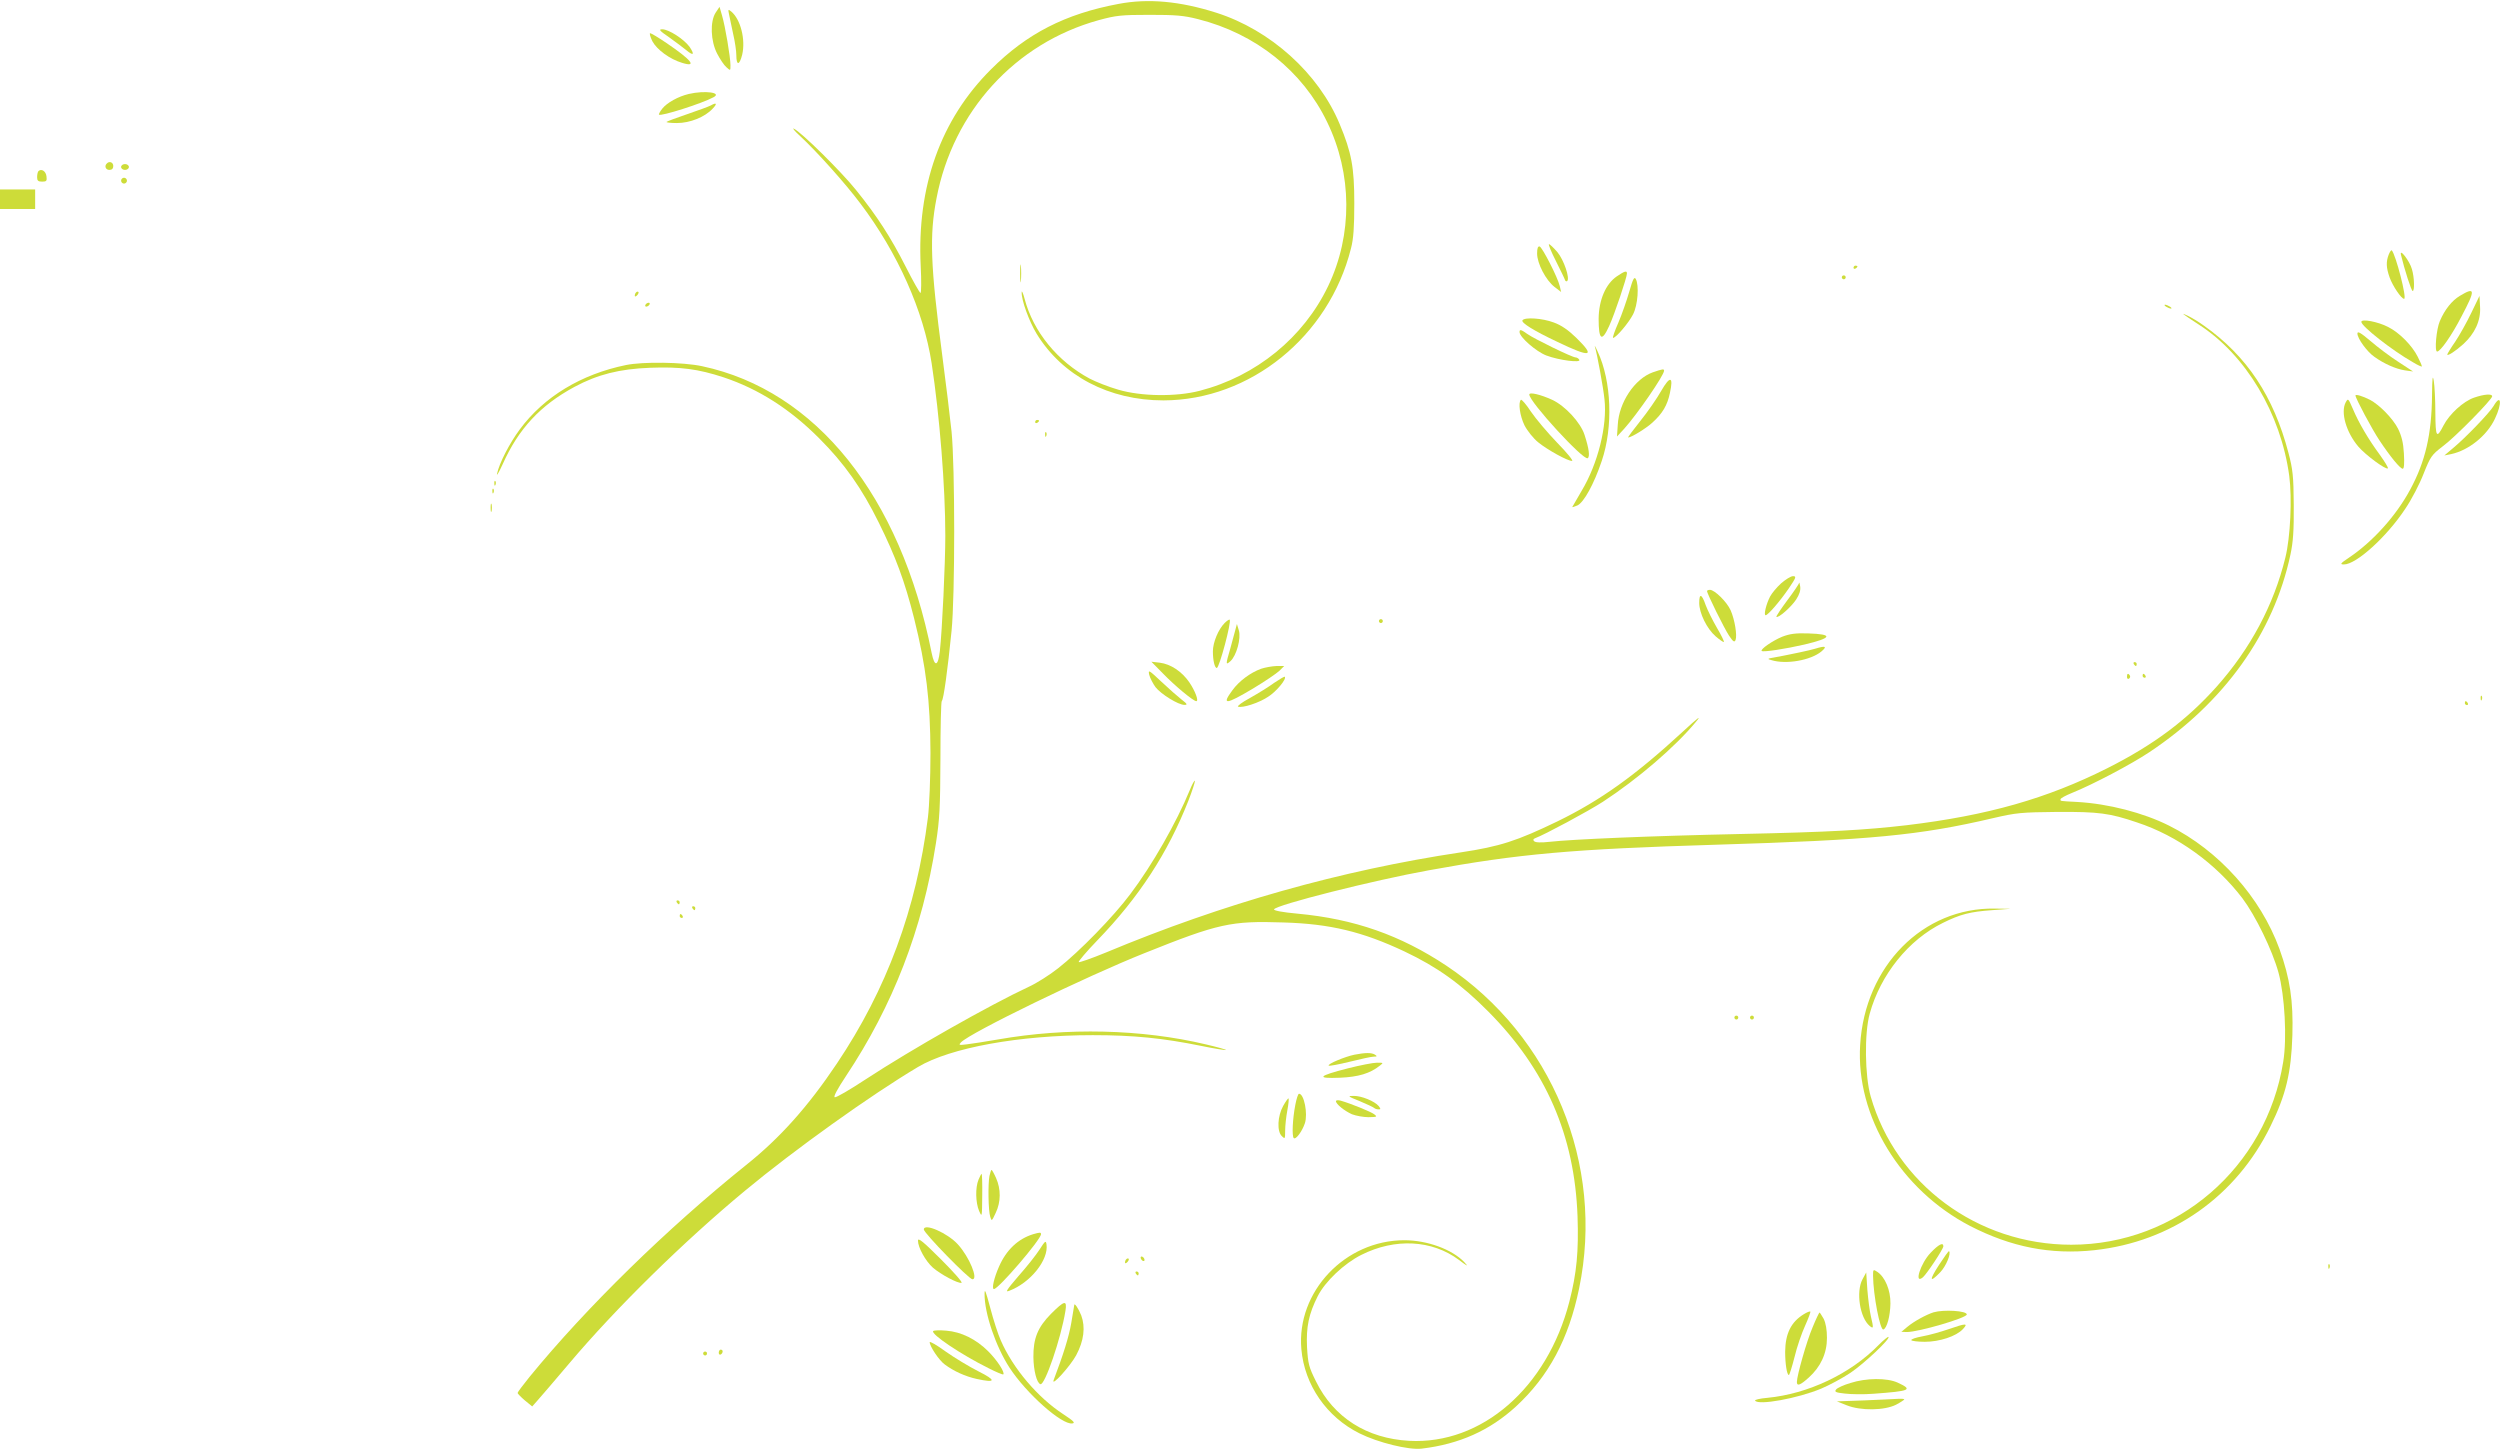 <?xml version="1.0" standalone="no"?>
<!DOCTYPE svg PUBLIC "-//W3C//DTD SVG 20010904//EN"
 "http://www.w3.org/TR/2001/REC-SVG-20010904/DTD/svg10.dtd">
<svg version="1.0" xmlns="http://www.w3.org/2000/svg"
 width="1280pt" height="742pt" viewBox="0 0 1280 742"
 preserveAspectRatio="xMidYMid meet">
<g transform="translate(0,742) scale(0.1,-0.1)"
fill="#cddc39" stroke="none">
<path d="M5727 7400 c-273 -51 -470 -152 -653 -335 -258 -257 -380 -599 -360
-1007 4 -76 3 -138 -1 -138 -4 0 -38 60 -75 133 -77 152 -149 263 -255 394
-76 95 -281 297 -318 314 -11 6 3 -12 32 -38 87 -81 232 -243 309 -346 191
-253 323 -550 364 -817 41 -270 70 -631 70 -883 0 -141 -16 -484 -28 -591 -9
-79 -27 -83 -42 -9 -159 803 -592 1344 -1175 1468 -96 21 -303 24 -390 6 -229
-47 -420 -162 -544 -330 -52 -70 -105 -173 -116 -226 -4 -16 9 5 29 49 81 181
193 301 367 395 119 64 231 92 387 98 155 6 246 -6 377 -49 180 -60 341 -163
490 -313 128 -128 217 -254 304 -430 87 -176 133 -300 181 -490 62 -248 83
-422 84 -690 0 -128 -6 -274 -13 -330 -59 -469 -211 -880 -466 -1260 -148
-221 -292 -382 -465 -520 -405 -325 -818 -729 -1109 -1085 -33 -41 -61 -78
-61 -82 0 -3 17 -21 37 -38 l38 -31 30 34 c17 19 89 103 160 187 238 282 585
623 900 884 253 210 643 489 885 633 166 99 519 163 895 163 207 0 359 -15
555 -55 68 -14 125 -23 127 -21 2 2 -44 15 -104 29 -328 78 -711 87 -1063 25
-63 -11 -135 -22 -160 -25 -40 -5 -43 -4 -30 10 48 50 639 337 940 457 379
152 443 166 711 157 239 -7 404 -47 619 -148 169 -80 289 -166 430 -308 295
-297 442 -634 457 -1049 6 -179 -4 -289 -42 -437 -114 -441 -449 -732 -820
-712 -217 12 -386 119 -477 304 -37 74 -41 91 -46 176 -5 103 9 170 55 261 38
75 135 167 223 211 173 87 362 77 500 -26 45 -34 50 -36 27 -11 -62 65 -189
112 -307 112 -303 0 -553 -264 -527 -558 16 -183 129 -347 298 -431 94 -47
252 -86 318 -78 193 23 349 93 483 216 167 154 270 346 323 604 132 635 -139
1292 -680 1653 -235 156 -471 239 -761 266 -78 7 -123 16 -121 22 7 22 509
149 792 200 459 84 736 109 1470 131 795 24 1043 48 1419 136 120 28 144 30
330 32 211 1 267 -6 408 -54 207 -68 404 -211 539 -388 67 -89 153 -265 185
-381 32 -118 44 -337 24 -457 -86 -540 -545 -936 -1085 -936 -479 0 -898 310
-1027 759 -30 104 -33 324 -5 424 55 200 199 379 375 465 89 44 139 57 252 65
l95 7 -80 1 c-369 7 -667 -294 -691 -698 -23 -365 207 -742 563 -927 210 -108
412 -148 636 -124 396 43 726 275 902 635 79 160 106 273 112 466 5 177 -12
290 -66 441 -97 266 -310 504 -566 632 -132 66 -310 112 -470 121 -94 5 -85 4
-85 14 0 5 26 19 58 32 105 42 306 148 397 209 383 255 636 608 722 1011 14
65 18 125 17 255 -1 148 -5 182 -27 266 -76 290 -213 496 -432 651 -27 20 -66
43 -85 52 -38 18 -29 11 58 -46 241 -155 420 -456 463 -775 15 -114 6 -314
-20 -418 -59 -242 -179 -467 -353 -662 -153 -171 -322 -297 -558 -416 -310
-156 -613 -242 -1027 -292 -217 -25 -391 -35 -848 -45 -467 -10 -863 -27 -980
-40 -44 -5 -74 -4 -80 3 -7 6 -5 11 4 15 47 17 274 139 348 187 179 117 370
281 476 409 31 37 13 24 -68 -51 -242 -223 -419 -350 -640 -458 -209 -101
-296 -129 -495 -159 -613 -92 -1217 -262 -1818 -513 -73 -30 -136 -52 -139
-49 -3 3 39 53 94 110 215 222 362 449 467 715 20 51 35 98 34 103 -2 5 -14
-17 -27 -49 -68 -165 -192 -383 -304 -531 -85 -114 -260 -294 -370 -380 -43
-34 -111 -77 -151 -95 -199 -93 -597 -318 -835 -474 -79 -52 -149 -93 -157
-91 -8 2 12 40 57 108 241 362 392 752 461 1193 19 122 22 182 23 432 0 160 3
293 7 296 9 6 30 159 50 359 18 181 18 838 0 1020 -8 74 -29 251 -48 393 -60
457 -66 611 -29 802 85 445 403 794 831 912 88 24 116 27 259 27 133 0 175 -3
249 -22 294 -74 535 -265 661 -527 129 -265 131 -577 5 -840 -126 -263 -368
-461 -658 -536 -120 -31 -299 -29 -417 6 -49 14 -114 40 -145 56 -165 88 -290
241 -334 409 -8 30 -15 45 -15 34 -2 -40 38 -149 76 -212 132 -216 371 -342
650 -342 444 1 847 327 960 778 13 49 17 110 17 232 0 183 -14 259 -75 405
-108 260 -355 482 -632 570 -186 59 -348 74 -500 45z"/>
<path d="M3664 7355 c-29 -45 -26 -145 8 -210 14 -27 35 -59 47 -69 21 -19 21
-19 21 10 0 41 -27 200 -43 254 l-13 45 -20 -30z"/>
<path d="M3733 7345 c3 -16 13 -61 21 -100 9 -38 16 -87 16 -107 0 -55 16 -54
30 2 18 77 -8 181 -56 221 -16 13 -17 12 -11 -16z"/>
<path d="M3426 7229 c32 -23 72 -53 88 -66 37 -31 44 -23 16 18 -29 39 -106
89 -139 89 -20 0 -15 -7 35 -41z"/>
<path d="M3340 7209 c23 -43 89 -92 153 -111 78 -24 49 14 -81 102 -41 28 -78
50 -83 50 -5 0 0 -18 11 -41z"/>
<path d="M3527 6939 c-55 -13 -112 -45 -136 -75 -12 -15 -19 -29 -17 -31 9
-10 220 57 279 89 46 24 -44 36 -126 17z"/>
<path d="M3639 6880 c-9 -5 -63 -25 -119 -44 -56 -19 -104 -37 -107 -40 -4 -3
20 -6 53 -6 67 0 144 31 183 74 25 26 20 33 -10 16z"/>
<path d="M547 6583 c-14 -13 -6 -33 13 -33 13 0 20 7 20 20 0 19 -20 27 -33
13z"/>
<path d="M620 6565 c0 -8 9 -15 20 -15 11 0 20 7 20 15 0 8 -9 15 -20 15 -11
0 -20 -7 -20 -15z"/>
<path d="M197 6544 c-4 -4 -7 -18 -7 -31 0 -18 5 -23 26 -23 22 0 25 4 22 27
-3 27 -26 41 -41 27z"/>
<path d="M620 6495 c0 -8 7 -15 15 -15 8 0 15 7 15 15 0 8 -7 15 -15 15 -8 0
-15 -7 -15 -15z"/>
<path d="M0 6400 l0 -50 90 0 90 0 0 50 0 50 -90 0 -90 0 0 -50z"/>
<path d="M7966 6084 c24 -48 45 -91 47 -98 2 -6 7 -8 11 -5 15 14 -17 108 -50
148 -20 23 -39 41 -43 41 -5 0 11 -39 35 -86z"/>
<path d="M7870 6122 c0 -51 45 -137 89 -171 l34 -26 -7 30 c-10 44 -89 198
-103 203 -9 2 -13 -9 -13 -36z"/>
<path d="M12230 6116 c-14 -37 -13 -66 5 -117 16 -44 60 -109 74 -109 16 0
-43 227 -63 248 -3 3 -10 -7 -16 -22z"/>
<path d="M12293 6115 c18 -75 53 -185 60 -185 10 0 9 69 -4 112 -11 41 -65
111 -56 73z"/>
<path d="M5223 6020 c0 -41 2 -58 4 -37 2 20 2 54 0 75 -2 20 -4 3 -4 -38z"/>
<path d="M9490 6049 c0 -5 5 -7 10 -4 6 3 10 8 10 11 0 2 -4 4 -10 4 -5 0 -10
-5 -10 -11z"/>
<path d="M8278 6005 c-57 -39 -92 -121 -93 -217 0 -109 16 -121 54 -37 28 61
91 249 91 269 0 16 -12 12 -52 -15z"/>
<path d="M8342 5927 c-13 -45 -38 -117 -56 -159 -19 -43 -31 -78 -27 -78 15 0
80 77 102 120 25 48 32 150 14 182 -8 13 -15 -2 -33 -65z"/>
<path d="M9430 6000 c0 -5 5 -10 10 -10 6 0 10 5 10 10 0 6 -4 10 -10 10 -5 0
-10 -4 -10 -10z"/>
<path d="M3257 5923 c-4 -3 -7 -11 -7 -17 0 -6 5 -5 12 2 6 6 9 14 7 17 -3 3
-9 2 -12 -2z"/>
<path d="M12594 5905 c-40 -24 -77 -70 -102 -129 -18 -41 -28 -156 -14 -156
17 0 75 83 125 180 73 138 71 153 -9 105z"/>
<path d="M12653 5818 c-23 -48 -60 -114 -82 -147 -23 -33 -41 -63 -41 -66 0
-10 41 16 82 53 59 54 90 120 86 190 l-3 57 -42 -87z"/>
<path d="M3305 5860 c-3 -5 -2 -10 4 -10 5 0 13 5 16 10 3 6 2 10 -4 10 -5 0
-13 -4 -16 -10z"/>
<path d="M11090 5850 c8 -5 20 -10 25 -10 6 0 3 5 -5 10 -8 5 -19 10 -25 10
-5 0 -3 -5 5 -10z"/>
<path d="M7795 5780 c-8 -12 57 -53 180 -111 171 -82 195 -76 96 21 -41 40
-77 65 -116 79 -58 22 -149 28 -160 11z"/>
<path d="M12090 5772 c0 -22 156 -145 263 -206 26 -16 47 -25 47 -22 0 4 -9
26 -21 49 -29 58 -94 124 -152 153 -52 27 -137 43 -137 26z"/>
<path d="M7780 5720 c0 -26 85 -100 137 -120 66 -25 180 -39 169 -22 -4 7 -13
12 -19 12 -17 0 -212 95 -247 120 -32 23 -40 25 -40 10z"/>
<path d="M12070 5712 c0 -25 50 -94 87 -119 50 -36 110 -62 155 -69 l43 -6
-75 49 c-42 27 -106 75 -143 107 -52 44 -67 52 -67 38z"/>
<path d="M8166 5645 c11 -37 43 -209 49 -270 15 -134 -34 -330 -117 -468 -26
-44 -48 -82 -48 -83 0 -2 11 2 26 8 33 15 85 109 125 228 59 174 50 409 -21
560 -11 25 -18 36 -14 25z"/>
<path d="M8463 5514 c-93 -33 -174 -154 -180 -269 l-4 -60 37 40 c65 72 204
273 204 297 0 10 -7 9 -57 -8z"/>
<path d="M12452 5395 c-2 -199 -34 -338 -112 -482 -72 -134 -191 -266 -313
-348 -45 -30 -48 -35 -26 -35 63 0 219 141 314 285 32 47 74 128 94 180 35 88
41 96 98 140 63 46 253 240 253 256 0 14 -41 11 -93 -7 -55 -19 -126 -84 -156
-142 -36 -70 -41 -62 -42 65 0 65 -4 138 -8 163 -6 34 -8 16 -9 -75z"/>
<path d="M8505 5418 c-22 -39 -70 -108 -107 -154 -37 -46 -65 -84 -62 -84 16
0 91 46 124 76 52 47 77 89 90 152 19 86 1 90 -45 10z"/>
<path d="M7830 5400 c0 -37 277 -339 299 -326 12 8 7 48 -16 119 -20 63 -99
149 -166 180 -59 27 -117 41 -117 27z"/>
<path d="M12060 5395 c0 -14 86 -175 123 -230 55 -83 106 -145 119 -145 7 0 9
27 6 78 -3 56 -12 90 -30 127 -27 53 -96 123 -144 148 -37 19 -74 30 -74 22z"/>
<path d="M7787 5373 c-15 -15 -5 -82 18 -130 15 -29 46 -68 71 -88 47 -38 149
-95 173 -95 8 0 -26 42 -76 93 -49 51 -110 123 -135 160 -24 37 -48 64 -51 60z"/>
<path d="M12010 5360 c-27 -51 2 -153 65 -227 37 -43 141 -120 151 -111 3 3
-16 34 -41 69 -59 80 -109 165 -139 237 -23 53 -24 54 -36 32z"/>
<path d="M12767 5341 c-20 -34 -143 -162 -207 -215 l-45 -38 35 7 c89 19 183
94 224 181 38 79 32 132 -7 65z"/>
<path d="M5300 5259 c0 -5 5 -7 10 -4 6 3 10 8 10 11 0 2 -4 4 -10 4 -5 0 -10
-5 -10 -11z"/>
<path d="M5351 5194 c0 -11 3 -14 6 -6 3 7 2 16 -1 19 -3 4 -6 -2 -5 -13z"/>
<path d="M2531 4944 c0 -11 3 -14 6 -6 3 7 2 16 -1 19 -3 4 -6 -2 -5 -13z"/>
<path d="M2521 4904 c0 -11 3 -14 6 -6 3 7 2 16 -1 19 -3 4 -6 -2 -5 -13z"/>
<path d="M2512 4820 c0 -19 2 -27 5 -17 2 9 2 25 0 35 -3 9 -5 1 -5 -18z"/>
<path d="M9119 4433 c-22 -20 -47 -50 -56 -67 -20 -38 -34 -96 -23 -96 12 0
73 71 119 138 37 55 40 62 21 62 -11 0 -38 -17 -61 -37z"/>
<path d="M9211 4435 c0 -5 -28 -46 -61 -90 -32 -43 -57 -81 -55 -83 9 -9 76
50 101 88 17 26 24 48 21 67 -2 15 -5 24 -6 18z"/>
<path d="M8740 4394 c0 -14 89 -193 113 -229 21 -31 27 -35 33 -22 9 24 -4
104 -25 152 -19 43 -82 105 -106 105 -8 0 -15 -3 -15 -6z"/>
<path d="M8700 4333 c0 -52 39 -132 84 -171 21 -18 40 -31 42 -29 3 2 -13 35
-35 72 -22 38 -48 90 -58 117 -20 58 -33 62 -33 11z"/>
<path d="M6270 4230 c-32 -32 -60 -99 -60 -145 0 -46 9 -85 20 -85 13 0 76
237 66 247 -2 3 -14 -5 -26 -17z"/>
<path d="M7060 4240 c0 -5 5 -10 10 -10 6 0 10 5 10 10 0 6 -4 10 -10 10 -5 0
-10 -4 -10 -10z"/>
<path d="M6325 4195 c-4 -16 -16 -60 -26 -96 -24 -82 -24 -86 1 -64 31 28 55
117 43 157 l-10 33 -8 -30z"/>
<path d="M9125 4160 c-49 -20 -114 -65 -105 -73 8 -7 124 11 219 33 143 34
149 53 18 57 -63 2 -93 -2 -132 -17z"/>
<path d="M9295 4099 c-29 -9 -124 -29 -210 -45 -37 -6 -38 -8 -15 -14 75 -23
200 -1 255 44 32 27 22 31 -30 15z"/>
<path d="M5955 3971 c60 -62 155 -141 170 -141 14 0 -6 53 -36 97 -38 55 -95
93 -151 100 l-43 5 60 -61z"/>
<path d="M10925 4020 c3 -5 8 -10 11 -10 2 0 4 5 4 10 0 6 -5 10 -11 10 -5 0
-7 -4 -4 -10z"/>
<path d="M6457 3996 c-55 -20 -113 -63 -147 -110 -57 -77 -35 -75 106 9 60 36
120 77 134 90 l25 25 -40 0 c-22 -1 -57 -7 -78 -14z"/>
<path d="M5884 3965 c4 -16 19 -45 32 -63 28 -36 118 -92 149 -91 16 0 14 5
-15 27 -19 15 -66 56 -104 92 -64 60 -68 63 -62 35z"/>
<path d="M10890 3954 c0 -8 5 -12 10 -9 6 4 8 11 5 16 -9 14 -15 11 -15 -7z"/>
<path d="M10970 3960 c0 -5 5 -10 11 -10 5 0 7 5 4 10 -3 6 -8 10 -11 10 -2 0
-4 -4 -4 -10z"/>
<path d="M6524 3924 c-27 -20 -82 -54 -123 -77 -41 -22 -69 -43 -62 -45 23 -8
106 19 153 50 42 26 97 92 86 103 -2 2 -26 -12 -54 -31z"/>
<path d="M12701 3844 c0 -11 3 -14 6 -6 3 7 2 16 -1 19 -3 4 -6 -2 -5 -13z"/>
<path d="M12620 3820 c0 -5 5 -10 11 -10 5 0 7 5 4 10 -3 6 -8 10 -11 10 -2 0
-4 -4 -4 -10z"/>
<path d="M3465 2800 c3 -5 8 -10 11 -10 2 0 4 5 4 10 0 6 -5 10 -11 10 -5 0
-7 -4 -4 -10z"/>
<path d="M3545 2770 c3 -5 8 -10 11 -10 2 0 4 5 4 10 0 6 -5 10 -11 10 -5 0
-7 -4 -4 -10z"/>
<path d="M3480 2730 c0 -5 5 -10 11 -10 5 0 7 5 4 10 -3 6 -8 10 -11 10 -2 0
-4 -4 -4 -10z"/>
<path d="M8880 2210 c0 -5 5 -10 10 -10 6 0 10 5 10 10 0 6 -4 10 -10 10 -5 0
-10 -4 -10 -10z"/>
<path d="M8960 2210 c0 -5 5 -10 10 -10 6 0 10 5 10 10 0 6 -4 10 -10 10 -5 0
-10 -4 -10 -10z"/>
<path d="M6935 2020 c-49 -10 -140 -48 -132 -56 3 -3 51 6 108 20 56 14 111
26 123 26 17 0 18 2 6 10 -17 11 -49 11 -105 0z"/>
<path d="M6901 1950 c-153 -39 -165 -53 -41 -48 95 4 155 22 205 62 19 15 19
15 -15 15 -19 0 -86 -13 -149 -29z"/>
<path d="M6632 1763 c-14 -72 -18 -160 -8 -170 10 -10 43 34 57 76 16 48 -4
151 -30 151 -5 0 -13 -26 -19 -57z"/>
<path d="M6962 1782 c36 -15 70 -31 74 -35 4 -4 14 -7 22 -7 12 0 12 2 1 17
-21 25 -89 53 -129 52 -32 0 -30 -2 32 -27z"/>
<path d="M6570 1758 c-29 -52 -33 -130 -7 -155 16 -16 17 -15 17 28 0 25 5 71
11 103 6 32 9 60 6 62 -2 2 -14 -15 -27 -38z"/>
<path d="M6840 1782 c0 -15 44 -50 82 -67 21 -8 59 -15 85 -15 44 1 46 2 29
15 -17 13 -120 55 -173 70 -13 3 -23 2 -23 -3z"/>
<path d="M5066 1399 c-8 -42 -6 -178 4 -209 7 -24 8 -23 28 20 27 56 27 122 2
178 -10 23 -21 42 -23 42 -3 0 -7 -14 -11 -31z"/>
<path d="M5010 1380 c-17 -41 -15 -118 3 -160 15 -34 15 -32 16 78 1 61 -1
112 -3 112 -2 0 -9 -13 -16 -30z"/>
<path d="M4730 1125 c0 -18 231 -255 249 -255 31 0 -16 114 -74 178 -53 59
-175 112 -175 77z"/>
<path d="M5290 1101 c-78 -24 -138 -81 -175 -166 -25 -56 -39 -115 -26 -115
23 0 241 254 241 281 0 10 -5 10 -40 0z"/>
<path d="M4700 1068 c0 -35 39 -105 76 -138 40 -35 130 -83 147 -78 7 2 -41
56 -105 120 -91 91 -118 113 -118 96z"/>
<path d="M5323 1023 c-18 -28 -66 -89 -108 -136 -61 -71 -70 -85 -48 -76 109
41 203 159 191 238 -3 21 -7 18 -35 -26z"/>
<path d="M9885 1006 c-52 -54 -87 -165 -40 -126 20 17 105 145 105 159 0 22
-24 10 -65 -33z"/>
<path d="M9928 944 c-52 -80 -49 -95 6 -38 30 31 57 97 45 108 -2 2 -25 -30
-51 -70z"/>
<path d="M5840 981 c0 -5 5 -13 10 -16 6 -3 10 -2 10 4 0 5 -4 13 -10 16 -5 3
-10 2 -10 -4z"/>
<path d="M5767 973 c-4 -3 -7 -11 -7 -17 0 -6 5 -5 12 2 6 6 9 14 7 17 -3 3
-9 2 -12 -2z"/>
<path d="M11921 934 c0 -11 3 -14 6 -6 3 7 2 16 -1 19 -3 4 -6 -2 -5 -13z"/>
<path d="M9590 889 c1 -100 36 -282 53 -276 18 6 35 69 36 133 1 68 -27 135
-67 162 -21 14 -22 13 -22 -19z"/>
<path d="M5815 900 c3 -5 8 -10 11 -10 2 0 4 5 4 10 0 6 -5 10 -11 10 -5 0 -7
-4 -4 -10z"/>
<path d="M9536 870 c-34 -63 -14 -197 37 -239 20 -16 20 -11 6 49 -6 25 -14
86 -18 135 l-6 90 -19 -35z"/>
<path d="M5041 795 c-1 -98 57 -269 128 -378 87 -133 268 -293 321 -285 17 2
8 12 -47 48 -130 85 -256 233 -319 377 -14 31 -38 106 -54 167 -23 86 -29 102
-29 71z"/>
<path d="M5381 693 c-68 -69 -91 -126 -90 -222 1 -68 17 -132 36 -138 22 -8
105 233 128 375 9 57 -4 55 -74 -15z"/>
<path d="M5500 737 c0 -2 -7 -43 -15 -90 -12 -71 -41 -163 -90 -292 -16 -41
84 69 115 126 40 75 48 144 26 204 -15 37 -36 68 -36 52z"/>
<path d="M9235 691 c-65 -40 -94 -99 -95 -192 0 -62 9 -119 19 -119 3 0 16 41
29 92 12 51 37 123 54 160 17 38 29 70 27 73 -3 2 -18 -4 -34 -14z"/>
<path d="M9900 701 c-38 -12 -102 -47 -135 -75 l-30 -25 28 -1 c60 0 307 72
307 90 0 19 -118 26 -170 11z"/>
<path d="M9280 623 c-30 -70 -80 -247 -80 -279 0 -23 18 -16 61 23 61 55 93
124 93 203 0 42 -6 76 -17 98 -10 17 -19 32 -21 32 -2 0 -19 -35 -36 -77z"/>
<path d="M9975 614 c-38 -13 -98 -30 -132 -36 -34 -6 -60 -15 -57 -20 3 -4 34
-8 69 -8 75 0 161 28 195 65 29 31 17 31 -75 -1z"/>
<path d="M4778 605 c-14 -15 142 -120 283 -190 39 -20 73 -34 76 -32 9 10 -31
72 -77 118 -63 63 -139 100 -215 106 -33 3 -63 2 -67 -2z"/>
<path d="M9619 534 c-144 -148 -362 -251 -571 -271 -37 -3 -65 -10 -62 -14 15
-26 218 11 338 61 43 18 111 55 150 81 70 47 205 174 195 184 -3 2 -25 -16
-50 -41z"/>
<path d="M4760 548 c0 -21 48 -93 77 -114 47 -35 105 -61 163 -74 100 -22 103
-8 9 39 -47 24 -122 69 -167 101 -45 33 -82 54 -82 48z"/>
<path d="M3680 494 c0 -8 5 -12 10 -9 6 3 10 10 10 16 0 5 -4 9 -10 9 -5 0
-10 -7 -10 -16z"/>
<path d="M3600 490 c0 -5 5 -10 10 -10 6 0 10 5 10 10 0 6 -4 10 -10 10 -5 0
-10 -4 -10 -10z"/>
<path d="M9474 339 c-34 -10 -67 -25 -73 -33 -10 -12 -3 -16 44 -21 31 -4 98
-5 148 -1 189 14 203 20 123 57 -55 25 -161 24 -242 -2z"/>
<path d="M9545 250 l-140 -5 50 -20 c72 -29 194 -27 253 3 23 12 42 25 42 27
0 3 -15 4 -32 3 -18 -1 -96 -5 -173 -8z"/>
</g>
</svg>
